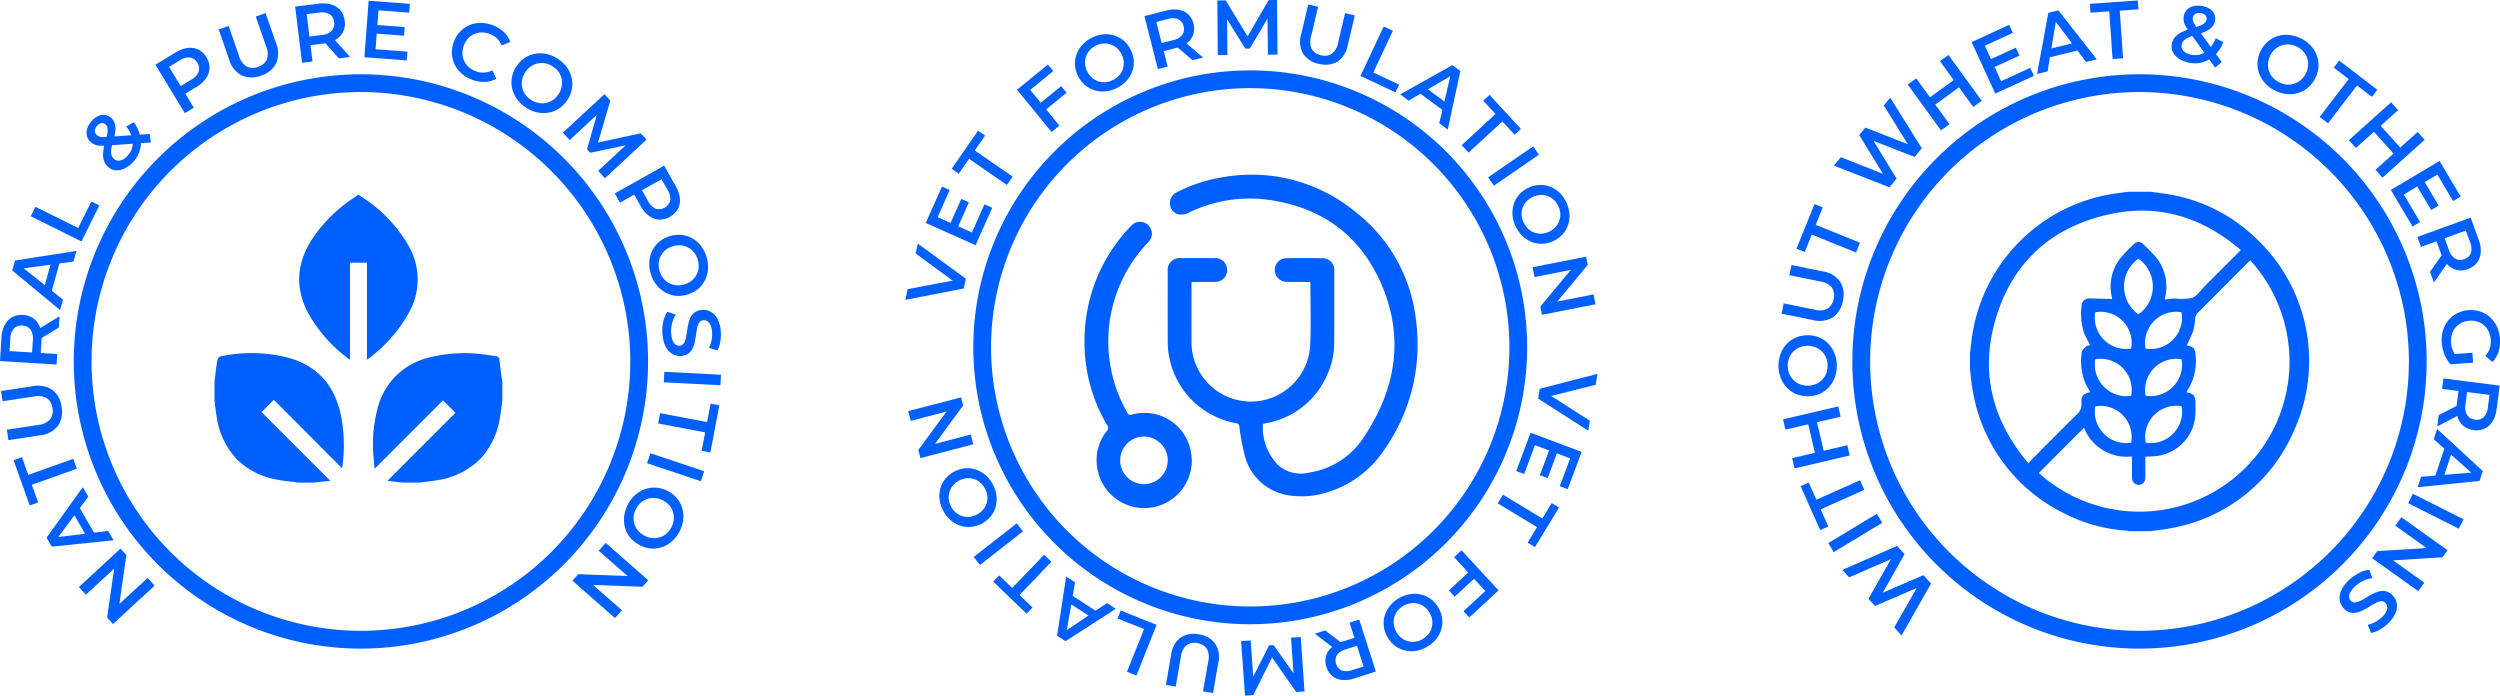 <svg id="Group_202" data-name="Group 202" xmlns="http://www.w3.org/2000/svg" xmlns:xlink="http://www.w3.org/1999/xlink" width="353.596" height="98.387" viewBox="0 0 353.596 98.387">
  <defs>
    <clipPath id="clip-path">
      <rect id="Rectangle_185" data-name="Rectangle 185" width="353.596" height="98.387" fill="#0060ff"/>
    </clipPath>
  </defs>
  <g id="Group_203" data-name="Group 203" clip-path="url(#clip-path)">
    <path id="Path_213" data-name="Path 213" d="M35.718,48.132,33.673,47.9c-.049-.005-.1-.018-.127-.023,3.217-3.219,6.434-6.436,9.613-9.615L41.4,36.5q-4.74,4.745-9.672,9.682c-.067-.74-.144-1.4-.183-2.065a19.694,19.694,0,0,1,.591-6.418,9.773,9.773,0,0,1,7.429-7.285,20.493,20.493,0,0,1,7.412-.437c.618.065,1.229.194,1.847.265a.543.543,0,0,1,.561.558c.1.894.221,1.785.337,2.676.018.142.047.285.07.425v2.624c-.107.782-.183,1.571-.323,2.346a11.213,11.213,0,0,1-2.591,5.7A10.792,10.792,0,0,1,40.5,47.807c-.817.149-1.648.219-2.472.325Z" transform="translate(21.255 20.126)" fill="#0060ff"/>
    <path id="Path_214" data-name="Path 214" d="M18.114,33.9c.1-.824.186-1.651.31-2.472.164-1.09.172-1.112,1.281-1.286a20.843,20.843,0,0,1,8.861.335c4.168,1.144,6.536,3.951,7.424,8.1a21.975,21.975,0,0,1,.228,7.193c-.012.1-.04.208-.065.33q-4.846-4.863-9.638-9.673c-.626.626-1.177,1.176-1.737,1.732l9.722,9.72-1.688.174c-.208.022-.415.054-.623.08H29.882c-.116-.023-.231-.05-.348-.067-.851-.112-1.712-.174-2.551-.345a10.813,10.813,0,0,1-5.458-2.641,10.887,10.887,0,0,1-3.083-6.17c-.147-.789-.221-1.591-.328-2.386Z" transform="translate(12.222 20.125)" fill="#0060ff"/>
    <path id="Path_215" data-name="Path 215" d="M33.723,16.45c.109.089.211.186.327.265a20.023,20.023,0,0,1,6.627,6.838,9.527,9.527,0,0,1,.037,9.7A20.59,20.59,0,0,1,34.971,39.7a.549.549,0,0,1-.114.032V26.051H32.464V39.72c-.075-.012-.121-.005-.146-.023a20.385,20.385,0,0,1-5.781-6.516c-2.023-3.8-1.551-7.422.844-10.879a21.007,21.007,0,0,1,5.793-5.542c.137-.09.26-.206.39-.31Z" transform="translate(17.048 11.099)" fill="#0060ff"/>
    <path id="Path_216" data-name="Path 216" d="M46.846,87.506A40.616,40.616,0,1,1,87.461,46.891,40.662,40.662,0,0,1,46.846,87.506m0-78.72a38.1,38.1,0,1,0,38.1,38.1,38.148,38.148,0,0,0-38.1-38.1" transform="translate(4.203 4.233)" fill="#0060ff"/>
    <path id="Path_217" data-name="Path 217" d="M17.379,51.566,11.488,57l-.831-.9,1.129-7.878.412.445L7.659,52.852l-1-1.085,5.892-5.436.831.9-1.13,7.88-.41-.445,4.537-4.183Z" transform="translate(4.493 31.261)" fill="#0060ff"/>
    <path id="Path_218" data-name="Path 218" d="M13.413,48.659l-8.744.9-.735-1.268,5.12-7.151.779,1.346L5.141,48.8l-.3-.516,7.8-.95Zm-2.437-.507-1.212.243L7.592,44.648l.811-.931Z" transform="translate(2.654 27.759)" fill="#0060ff"/>
    <path id="Path_219" data-name="Path 219" d="M10.089,40.245,3.727,42.516l.893,2.5-1.186.424L1.146,39.036l1.186-.424.894,2.5,6.362-2.273Z" transform="translate(0.773 26.052)" fill="#0060ff"/>
    <path id="Path_220" data-name="Path 220" d="M8.648,35.57a3.5,3.5,0,0,1-.529,2.691A3.614,3.614,0,0,1,5.61,39.585l-4.473.68L.913,38.793l4.418-.67a2.551,2.551,0,0,0,1.7-.8,1.98,1.98,0,0,0,.33-1.573,1.957,1.957,0,0,0-.779-1.4A2.579,2.579,0,0,0,4.719,34.1l-4.413.67L.087,33.321l4.473-.675a3.621,3.621,0,0,1,2.787.521,3.482,3.482,0,0,1,1.3,2.4" transform="translate(0.059 21.983)" fill="#0060ff"/>
    <path id="Path_221" data-name="Path 221" d="M8,33.617l-8-.494.2-3.294a4.466,4.466,0,0,1,.457-1.8,2.639,2.639,0,0,1,1.057-1.11A2.744,2.744,0,0,1,3.259,26.6a2.721,2.721,0,0,1,1.489.5,2.64,2.64,0,0,1,.9,1.234,4.428,4.428,0,0,1,.224,1.841l-.152,2.472-.635-.707,3.008.186ZM5.245,31.956l-.749.616.149-2.4a2.244,2.244,0,0,0-.333-1.507A1.458,1.458,0,0,0,3.167,28.1a1.443,1.443,0,0,0-1.207.424,2.28,2.28,0,0,0-.5,1.454l-.147,2.4L.616,31.67Zm3.078-3.574-3.03,1.844.1-1.589,3.03-1.854Z" transform="translate(0 17.944)" fill="#0060ff"/>
    <path id="Path_222" data-name="Path 222" d="M7.8,29.566,1.036,23.957l.389-1.41,8.69-1.358L9.7,22.69,1.909,23.76l.161-.573,6.14,4.9ZM6.455,27.473l-1.018-.7L6.589,22.6l1.228-.077Z" transform="translate(0.699 14.297)" fill="#0060ff"/>
    <path id="Path_223" data-name="Path 223" d="M9.773,22.668,2.594,19.1l.66-1.333,6.056,3,1.861-3.755,1.129.561Z" transform="translate(1.75 11.484)" fill="#0060ff"/>
    <path id="Path_224" data-name="Path 224" d="M13.913,16.344a3.875,3.875,0,0,1-1.211.928,2.516,2.516,0,0,1-1.259.266,1.744,1.744,0,0,1-1.077-.466,2.119,2.119,0,0,1-.595-.879,2.885,2.885,0,0,1-.112-1.182,8.7,8.7,0,0,1,.32-1.609,9.836,9.836,0,0,0,.278-1.176,1.859,1.859,0,0,0,0-.723.844.844,0,0,0-.251-.435.712.712,0,0,0-.573-.2,1.006,1.006,0,0,0-.618.368,1.093,1.093,0,0,0-.328.713.769.769,0,0,0,.273.611.973.973,0,0,0,.33.2,1.657,1.657,0,0,0,.484.075c.2.007.472,0,.812-.023l5.858-.414.154,1.207-6.332.447a6.453,6.453,0,0,1-.941,0,2.231,2.231,0,0,1-.693-.164,1.932,1.932,0,0,1-.531-.342,1.741,1.741,0,0,1-.543-.876,1.865,1.865,0,0,1,.054-1.048,2.946,2.946,0,0,1,.648-1.067,2.732,2.732,0,0,1,.913-.693,1.725,1.725,0,0,1,.95-.146,1.63,1.63,0,0,1,.883.435,1.691,1.691,0,0,1,.494.772A2.573,2.573,0,0,1,11.373,12a8.628,8.628,0,0,1-.34,1.519,6.177,6.177,0,0,0-.234,1.132,1.885,1.885,0,0,0,.054.759,1.182,1.182,0,0,0,.342.528.9.9,0,0,0,.568.243,1.313,1.313,0,0,0,.673-.156,2.349,2.349,0,0,0,.682-.541,2.664,2.664,0,0,0,.608-2.614,4.621,4.621,0,0,0-.8-1.527l1.057-.6a5.189,5.189,0,0,1,.914,1.948,4.021,4.021,0,0,1-.023,1.931,4.1,4.1,0,0,1-.96,1.727" transform="translate(4.932 6.546)" fill="#0060ff"/>
    <path id="Path_225" data-name="Path 225" d="M17.285,13.279l-4.16-6.851,2.817-1.712a4.421,4.421,0,0,1,1.738-.655,2.646,2.646,0,0,1,1.516.233,2.747,2.747,0,0,1,1.142,1.087A2.746,2.746,0,0,1,20.777,6.9a2.634,2.634,0,0,1-.492,1.45A4.385,4.385,0,0,1,18.9,9.59l-2.115,1.283.206-.94,1.564,2.574Zm-.208-3.209L16.136,9.8,18.189,8.55a2.275,2.275,0,0,0,1.052-1.127,1.458,1.458,0,0,0-.184-1.263,1.454,1.454,0,0,0-1.038-.75,2.292,2.292,0,0,0-1.48.419L14.482,7.076l.188-.971Z" transform="translate(8.856 2.724)" fill="#0060ff"/>
    <path id="Path_226" data-name="Path 226" d="M24.463,9.94a3.509,3.509,0,0,1-2.745-.027,3.619,3.619,0,0,1-1.762-2.224L18.469,3.418l1.405-.491,1.47,4.219a2.545,2.545,0,0,0,1.094,1.522,1.973,1.973,0,0,0,1.606.033,1.971,1.971,0,0,0,1.233-1.023,2.586,2.586,0,0,0-.1-1.872L23.713,1.591,25.1,1.109l1.489,4.269a3.636,3.636,0,0,1,0,2.84A3.5,3.5,0,0,1,24.463,9.94" transform="translate(12.461 0.748)" fill="#0060ff"/>
    <path id="Path_227" data-name="Path 227" d="M25.9,8.688,24.928.733,28.2.333A4.4,4.4,0,0,1,30.056.45a2.689,2.689,0,0,1,1.285.834,2.773,2.773,0,0,1,.595,1.462A2.755,2.755,0,0,1,31.711,4.3a2.631,2.631,0,0,1-1.048,1.109,4.49,4.49,0,0,1-1.77.558l-2.455.3.576-.752.365,2.989Zm1.13-3.009-.747-.625,2.388-.293a2.227,2.227,0,0,0,1.42-.6,1.46,1.46,0,0,0,.35-1.233,1.436,1.436,0,0,0-.636-1.107,2.286,2.286,0,0,0-1.522-.229l-2.386.29.569-.806ZM31.108,8.05,28.741,5.411l1.581-.193L32.7,7.858Z" transform="translate(16.819 0.194)" fill="#0060ff"/>
    <path id="Path_228" data-name="Path 228" d="M32.352,6.923l4.51.338L36.77,8.507l-5.994-.452.6-7.992L37.21.5l-.094,1.244L32.766,1.42ZM32.5,3.488l3.972.3-.09,1.221-3.976-.3Z" transform="translate(20.765 0.043)" fill="#0060ff"/>
    <path id="Path_229" data-name="Path 229" d="M41,9.964a4.683,4.683,0,0,1-1.484-.884,4.056,4.056,0,0,1-.971-1.285,3.928,3.928,0,0,1-.38-1.544,4.173,4.173,0,0,1,.283-1.656,4.154,4.154,0,0,1,.883-1.43,3.9,3.9,0,0,1,1.308-.908,4.1,4.1,0,0,1,1.578-.322A4.962,4.962,0,0,1,45.487,3.2a3.5,3.5,0,0,1,.929,1.422L45.2,5.13a2.893,2.893,0,0,0-.663-1,2.864,2.864,0,0,0-1.01-.631,3.072,3.072,0,0,0-1.151-.213,2.7,2.7,0,0,0-1.052.226,2.626,2.626,0,0,0-.871.625,3.007,3.007,0,0,0-.6.986,3.068,3.068,0,0,0-.2,1.135A2.7,2.7,0,0,0,39.895,7.3a2.659,2.659,0,0,0,.64.866,3.107,3.107,0,0,0,1,.6,2.775,2.775,0,0,0,2.343-.132l.576,1.2a3.669,3.669,0,0,1-1.64.447A4.59,4.59,0,0,1,41,9.964" transform="translate(25.751 1.305)" fill="#0060ff"/>
    <path id="Path_230" data-name="Path 230" d="M45.261,12.186a4.756,4.756,0,0,1-1.281-1.2A4.125,4.125,0,0,1,43.3,9.508a3.878,3.878,0,0,1-.045-1.589,4.034,4.034,0,0,1,.628-1.549,4.13,4.13,0,0,1,1.166-1.2,3.927,3.927,0,0,1,1.47-.6,4.209,4.209,0,0,1,1.623.027,4.925,4.925,0,0,1,2.882,1.877A4.171,4.171,0,0,1,51.7,7.944a3.869,3.869,0,0,1,.044,1.588,4.1,4.1,0,0,1-.628,1.552,4.146,4.146,0,0,1-1.169,1.206,3.8,3.8,0,0,1-1.47.6,4.24,4.24,0,0,1-1.616-.025,4.667,4.667,0,0,1-1.6-.677m.7-1.1a3,3,0,0,0,1.052.44,2.617,2.617,0,0,0,1.07-.005,2.8,2.8,0,0,0,.983-.427,2.931,2.931,0,0,0,.79-.829A2.9,2.9,0,0,0,50.3,9.2a2.771,2.771,0,0,0-.007-1.07,2.557,2.557,0,0,0-.427-.983,3.034,3.034,0,0,0-.826-.784,2.937,2.937,0,0,0-1.05-.437,2.647,2.647,0,0,0-1.07.007,2.745,2.745,0,0,0-.985.422,3.09,3.09,0,0,0-1.229,1.886,2.764,2.764,0,0,0,0,1.075,2.568,2.568,0,0,0,.425.98,2.985,2.985,0,0,0,.829.787" transform="translate(29.146 3.037)" fill="#0060ff"/>
    <path id="Path_231" data-name="Path 231" d="M47.535,13.4l5.882-5.445.834.9L52.335,15.4l-.437-.471,6.637-1.445.831.9-5.873,5.453L52.534,18.8l4.252-3.952.2.218-5.58,1.171-.451-.489,1.564-5.506.234.253L48.5,14.441Z" transform="translate(32.073 5.367)" fill="#0060ff"/>
    <path id="Path_232" data-name="Path 232" d="M51.922,17.923l6.984-3.934,1.619,2.872a4.358,4.358,0,0,1,.6,1.76,2.615,2.615,0,0,1-.281,1.506,3.026,3.026,0,0,1-2.653,1.5,2.646,2.646,0,0,1-1.434-.539,4.4,4.4,0,0,1-1.2-1.422l-1.216-2.155.934.234-2.621,1.48Zm3.215-.1.3-.933,1.182,2.1a2.26,2.26,0,0,0,1.092,1.089,1.64,1.64,0,0,0,2.05-1.159,2.277,2.277,0,0,0-.37-1.491l-1.181-2.1.965.218Z" transform="translate(35.033 9.439)" fill="#0060ff"/>
    <path id="Path_233" data-name="Path 233" d="M55.048,25.349a4.657,4.657,0,0,1-.2-1.743,4.2,4.2,0,0,1,.429-1.564,3.9,3.9,0,0,1,.988-1.241,4.384,4.384,0,0,1,3.147-.951,3.883,3.883,0,0,1,1.512.489,4.152,4.152,0,0,1,1.223,1.067,4.907,4.907,0,0,1,.993,3.294,4.116,4.116,0,0,1-.43,1.559,3.832,3.832,0,0,1-.99,1.244,4.091,4.091,0,0,1-1.48.779,4.176,4.176,0,0,1-1.671.171,3.8,3.8,0,0,1-1.509-.489A4.236,4.236,0,0,1,55.839,26.9a4.563,4.563,0,0,1-.79-1.552m1.246-.387a2.955,2.955,0,0,0,.523,1.017,2.586,2.586,0,0,0,.822.685,2.805,2.805,0,0,0,1.023.306,2.958,2.958,0,0,0,1.142-.122,2.913,2.913,0,0,0,1.018-.529,2.778,2.778,0,0,0,.685-.822,2.64,2.64,0,0,0,.306-1.027,3.032,3.032,0,0,0-.126-1.134,2.946,2.946,0,0,0-.521-1.007,2.62,2.62,0,0,0-.824-.687,2.747,2.747,0,0,0-1.025-.313,2.91,2.91,0,0,0-1.14.124,2.877,2.877,0,0,0-1.013.528,2.707,2.707,0,0,0-.69.824,2.535,2.535,0,0,0-.306,1.023,2.954,2.954,0,0,0,.126,1.134" transform="translate(36.996 13.377)" fill="#0060ff"/>
    <path id="Path_234" data-name="Path 234" d="M55.961,29.668a5.9,5.9,0,0,1,.111-1.814,3.952,3.952,0,0,1,.569-1.418l1.2.412a4.149,4.149,0,0,0-.521,1.244,4.269,4.269,0,0,0-.124,1.469,3.138,3.138,0,0,0,.224,1,1.2,1.2,0,0,0,.42.538.846.846,0,0,0,.548.136.728.728,0,0,0,.563-.313,1.941,1.941,0,0,0,.3-.71c.062-.285.117-.6.164-.946s.106-.69.179-1.037a4.346,4.346,0,0,1,.317-.961,1.983,1.983,0,0,1,.6-.734,1.921,1.921,0,0,1,1.025-.357,2.189,2.189,0,0,1,1.223.245,2.428,2.428,0,0,1,.961.983,4.424,4.424,0,0,1,.482,1.782,5.7,5.7,0,0,1-.057,1.44,4.105,4.105,0,0,1-.417,1.279l-1.192-.368a4.429,4.429,0,0,0,.377-1.147,4.191,4.191,0,0,0,.057-1.109,2.831,2.831,0,0,0-.234-.985,1.215,1.215,0,0,0-.439-.524.9.9,0,0,0-.564-.131.745.745,0,0,0-.563.31,1.791,1.791,0,0,0-.288.7c-.06.285-.117.6-.166.953s-.107.7-.176,1.043a4.367,4.367,0,0,1-.308.958,1.916,1.916,0,0,1-.591.732,1.942,1.942,0,0,1-1.015.347,2.172,2.172,0,0,1-1.211-.245,2.4,2.4,0,0,1-.961-.991,4.421,4.421,0,0,1-.484-1.785" transform="translate(37.741 17.658)" fill="#0060ff"/>
    <rect id="Rectangle_179" data-name="Rectangle 179" width="1.489" height="8.016" transform="matrix(0.051, -0.999, 0.999, 0.051, 93.89, 54.079)" fill="#0060ff"/>
    <path id="Path_235" data-name="Path 235" d="M55.864,35.437,62.5,36.7l.5-2.611,1.239.234L62.967,41l-1.238-.234.5-2.608L55.588,36.9Z" transform="translate(37.506 22.998)" fill="#0060ff"/>
    <rect id="Rectangle_180" data-name="Rectangle 180" width="1.489" height="8.014" transform="matrix(0.318, -0.948, 0.948, 0.318, 91.522, 65.516)" fill="#0060ff"/>
    <path id="Path_236" data-name="Path 236" d="M53.26,43.556a4.685,4.685,0,0,1,1.089-1.38,4.208,4.208,0,0,1,1.41-.8,3.862,3.862,0,0,1,1.578-.179,4.35,4.35,0,0,1,2.9,1.551,3.917,3.917,0,0,1,.723,1.412,4.232,4.232,0,0,1,.114,1.621,4.948,4.948,0,0,1-1.626,3.031,4.209,4.209,0,0,1-1.407.8,3.87,3.87,0,0,1-1.578.181,4.428,4.428,0,0,1-2.9-1.554,3.831,3.831,0,0,1-.722-1.413,4.249,4.249,0,0,1-.112-1.611,4.584,4.584,0,0,1,.536-1.655m1.156.6a3.022,3.022,0,0,0-.348,1.085,2.589,2.589,0,0,0,.1,1.067,2.77,2.77,0,0,0,.506.943,2.929,2.929,0,0,0,.9.717,2.808,2.808,0,0,0,1.1.345,2.745,2.745,0,0,0,1.065-.1,2.564,2.564,0,0,0,.941-.507,2.947,2.947,0,0,0,.712-.893,3.032,3.032,0,0,0,.345-1.082,2.629,2.629,0,0,0-.1-1.065,2.746,2.746,0,0,0-.506-.948,3.109,3.109,0,0,0-1.985-1.062,2.759,2.759,0,0,0-1.07.1,2.577,2.577,0,0,0-.941.507,2.952,2.952,0,0,0-.712.893" transform="translate(35.554 27.782)" fill="#0060ff"/>
    <path id="Path_237" data-name="Path 237" d="M53.047,45.848l6.021,5.29-.812.921-7.953-.3.4-.456,4.636,4.073-.976,1.112-6.019-5.294.811-.918,7.952.3-.4.457-4.639-4.076Z" transform="translate(32.619 30.934)" fill="#0060ff"/>
    <path id="Path_238" data-name="Path 238" d="M197.057,87.506a40.616,40.616,0,1,1,40.615-40.615,40.662,40.662,0,0,1-40.615,40.615m0-78.72a38.1,38.1,0,1,0,38.1,38.1,38.148,38.148,0,0,0-38.1-38.1" transform="translate(105.554 4.233)" fill="#0060ff"/>
    <path id="Path_239" data-name="Path 239" d="M168.135,51.429l-4.17,7.34-1.037-1.147,3.792-6.615.516.569L160.2,54.6l-.919-1.02,3.776-6.634.5.553-7.009,3.053-.951-1.052,7.732-3.4,1.058,1.174-3.39,6-.276-.306,6.341-2.731Z" transform="translate(104.988 31.11)" fill="#0060ff"/>
    <rect id="Rectangle_181" data-name="Rectangle 181" width="8.016" height="1.491" transform="translate(258.589 76.812) rotate(-31.136)" fill="#0060ff"/>
    <path id="Path_240" data-name="Path 240" d="M161.079,41.92l-6.173,2.75,1.082,2.427-1.149.512-2.77-6.212,1.152-.512,1.08,2.427,6.171-2.752Z" transform="translate(102.605 27.367)" fill="#0060ff"/>
    <path id="Path_241" data-name="Path 241" d="M150.928,37.6l-.342-1.449,7.808-1.829.34,1.452Zm8.749,2.209.337,1.449-7.8,1.829-.34-1.449Zm-4.317-3.363,1,4.269-1.238.291-1-4.272Z" transform="translate(101.604 23.161)" fill="#0060ff"/>
    <path id="Path_242" data-name="Path 242" d="M158.447,32.564a4.755,4.755,0,0,1-.288,1.735,4.2,4.2,0,0,1-.846,1.383,3.978,3.978,0,0,1-1.295.923,4.39,4.39,0,0,1-3.286.042,3.925,3.925,0,0,1-1.318-.889,4.156,4.156,0,0,1-.881-1.365,4.924,4.924,0,0,1-.044-3.438,4.166,4.166,0,0,1,.846-1.38,3.957,3.957,0,0,1,1.3-.923,4.387,4.387,0,0,1,3.289-.04,3.855,3.855,0,0,1,1.318.888,4.283,4.283,0,0,1,.874,1.358,4.6,4.6,0,0,1,.333,1.707m-1.306.028a3.013,3.013,0,0,0-.219-1.119,2.6,2.6,0,0,0-.6-.884,2.783,2.783,0,0,0-.9-.579,2.872,2.872,0,0,0-1.13-.2,2.842,2.842,0,0,0-1.125.226,2.75,2.75,0,0,0-.884.6,2.616,2.616,0,0,0-.581.9,3.145,3.145,0,0,0,.03,2.239,2.63,2.63,0,0,0,.6.886,2.751,2.751,0,0,0,.9.584,2.965,2.965,0,0,0,1.13.2,2.891,2.891,0,0,0,1.12-.229,2.736,2.736,0,0,0,.889-.6,2.581,2.581,0,0,0,.579-.9,3.02,3.02,0,0,0,.191-1.127" transform="translate(101.345 19.103)" fill="#0060ff"/>
    <path id="Path_243" data-name="Path 243" d="M159.131,27.438a3.5,3.5,0,0,1-1.425,2.345,3.593,3.593,0,0,1-2.81.38l-4.433-.9.3-1.459,4.376.891A2.535,2.535,0,0,0,157,28.53a2.293,2.293,0,0,0,.6-2.944,2.573,2.573,0,0,0-1.656-.876l-4.378-.889.293-1.437,4.433.9a3.63,3.63,0,0,1,2.44,1.447,3.494,3.494,0,0,1,.4,2.7" transform="translate(101.521 15.103)" fill="#0060ff"/>
    <path id="Path_244" data-name="Path 244" d="M160.147,24.082l-6.265-2.531-.993,2.465-1.167-.474,2.544-6.307,1.171.472-.995,2.465L160.7,22.7Z" transform="translate(102.37 11.63)" fill="#0060ff"/>
    <path id="Path_245" data-name="Path 245" d="M162.745,20.931l-7.865-3.075.988-1.191,7.089,2.807-.489.588-4.008-6.521.879-1.058,7.1,2.788-.472.573-4.029-6.5.908-1.094,4.47,7.164-1.008,1.216-6.428-2.494.263-.317,3.612,5.885Z" transform="translate(104.501 5.567)" fill="#0060ff"/>
    <path id="Path_246" data-name="Path 246" d="M167.03,14.437l-1.206.874-4.709-6.486,1.2-.874Zm1.427-5.285-3.547,2.581-.747-1.03,3.547-2.577Zm-2.785-3.637,1.206-.874,4.709,6.485-1.2.874Z" transform="translate(108.708 3.131)" fill="#0060ff"/>
    <path id="Path_247" data-name="Path 247" d="M170.686,10.068,174.8,8.18l.523,1.135-5.465,2.505-3.343-7.285L171.83,2.1l.519,1.135L168.385,5.05ZM169.149,6.99l3.622-1.661.511,1.115L169.661,8.1Z" transform="translate(112.349 1.414)" fill="#0060ff"/>
    <path id="Path_248" data-name="Path 248" d="M172.041,9.869l1.594-8.645,1.422-.347L180.482,7.8l-1.512.37-4.736-6.277.578-.141L173.53,9.5Zm1.171-2.2.111-1.229,4.2-1.033.668,1.04Z" transform="translate(116.08 0.592)" fill="#0060ff"/>
    <path id="Path_249" data-name="Path 249" d="M179.716,8.324l-.479-6.737-2.649.186L176.5.518l6.784-.482.09,1.256-2.651.189L181.2,8.22Z" transform="translate(119.088 0.024)" fill="#0060ff"/>
    <path id="Path_250" data-name="Path 250" d="M185.918,8.557a3.945,3.945,0,0,1-1.427-.539,2.509,2.509,0,0,1-.889-.929,1.752,1.752,0,0,1-.173-1.161,2.107,2.107,0,0,1,.43-.966,2.88,2.88,0,0,1,.948-.722,9.1,9.1,0,0,1,1.534-.576,10.511,10.511,0,0,0,1.146-.382,1.98,1.98,0,0,0,.618-.38.822.822,0,0,0,.238-.445.7.7,0,0,0-.139-.588.993.993,0,0,0-.636-.333,1.11,1.11,0,0,0-.779.1.777.777,0,0,0-.377.556.987.987,0,0,0,.007.384,1.558,1.558,0,0,0,.191.454c.1.176.25.4.447.677l3.44,4.756-.941.772-3.72-5.145a6.469,6.469,0,0,1-.5-.8,2.263,2.263,0,0,1-.224-.675,1.97,1.97,0,0,1,.007-.635,1.739,1.739,0,0,1,.462-.921A1.812,1.812,0,0,1,186.5.547a2.99,2.99,0,0,1,1.248-.013,2.8,2.8,0,0,1,1.07.409,1.72,1.72,0,0,1,.623.734,1.626,1.626,0,0,1,.1.978,1.7,1.7,0,0,1-.4.827,2.641,2.641,0,0,1-.878.628,8.562,8.562,0,0,1-1.47.509,6.756,6.756,0,0,0-1.085.4,2.055,2.055,0,0,0-.616.445,1.208,1.208,0,0,0-.265.569.884.884,0,0,0,.092.608,1.323,1.323,0,0,0,.486.492,2.336,2.336,0,0,0,.821.293,2.73,2.73,0,0,0,1.37-.082,2.759,2.759,0,0,0,1.174-.78,4.7,4.7,0,0,0,.874-1.482l1.07.578a5.3,5.3,0,0,1-1.172,1.807,4,4,0,0,1-3.627,1.092" transform="translate(123.743 0.32)" fill="#0060ff"/>
    <path id="Path_251" data-name="Path 251" d="M193.137,10.83a4.661,4.661,0,0,1-1.408-1.05,4.171,4.171,0,0,1-.841-1.387,3.824,3.824,0,0,1-.224-1.573,4.106,4.106,0,0,1,.445-1.611,4.112,4.112,0,0,1,1.022-1.326,3.871,3.871,0,0,1,1.393-.765,4.161,4.161,0,0,1,1.616-.157A4.939,4.939,0,0,1,198.218,4.5a4.171,4.171,0,0,1,.834,1.383,3.779,3.779,0,0,1,.228,1.574,4.1,4.1,0,0,1-.447,1.611,4.137,4.137,0,0,1-1.025,1.331,3.8,3.8,0,0,1-1.393.765,4.274,4.274,0,0,1-1.606.157,4.641,4.641,0,0,1-1.671-.491m.574-1.172a3.034,3.034,0,0,0,1.1.318,2.559,2.559,0,0,0,1.063-.131,2.745,2.745,0,0,0,.924-.533,2.988,2.988,0,0,0,.7-.916,2.929,2.929,0,0,0,.311-1.1,2.767,2.767,0,0,0-.127-1.063,2.591,2.591,0,0,0-.534-.926,2.983,2.983,0,0,0-.913-.687,2.9,2.9,0,0,0-1.09-.313,2.645,2.645,0,0,0-1.062.127,2.709,2.709,0,0,0-.934.533,3.07,3.07,0,0,0-1,2.011,2.677,2.677,0,0,0,.126,1.068,2.586,2.586,0,0,0,.534.928,3.024,3.024,0,0,0,.911.685" transform="translate(128.639 1.985)" fill="#0060ff"/>
    <path id="Path_252" data-name="Path 252" d="M195.905,13.091l4.106-5.361L197.9,6.114l.764-1,5.4,4.135-.765,1-2.11-1.616L197.088,14Z" transform="translate(132.182 3.45)" fill="#0060ff"/>
    <path id="Path_253" data-name="Path 253" d="M199.367,15.1l-.993-1.11,5.967-5.351.995,1.109Zm5.4.879-2.926-3.267.945-.847,2.927,3.264Zm3.334-3.143.993,1.105L203.127,19.3l-.993-1.109Z" transform="translate(133.848 5.831)" fill="#0060ff"/>
    <path id="Path_254" data-name="Path 254" d="M203.749,18.333l2.306,3.89-1.07.636-3.068-5.17,6.891-4.093,2.988,5.034-1.074.636L208.5,15.515Zm2.9-1.851,2.031,3.425-1.053.628-2.035-3.43Z" transform="translate(136.238 9.174)" fill="#0060ff"/>
    <path id="Path_255" data-name="Path 255" d="M204.16,21.115l7.533-2.738,1.127,3.1a4.432,4.432,0,0,1,.3,1.835,2.681,2.681,0,0,1-.524,1.439,2.783,2.783,0,0,1-1.295.906,2.7,2.7,0,0,1-1.564.131,2.621,2.621,0,0,1-1.313-.769,4.478,4.478,0,0,1-.943-1.6l-.847-2.326.866.4-2.83,1.028Zm1.79,4.929,2.04-2.9.543,1.5L206.5,27.553Zm1.4-4.5.439-.868.824,2.259a2.223,2.223,0,0,0,.9,1.249,1.466,1.466,0,0,0,1.278.065,1.432,1.432,0,0,0,.938-.869,2.284,2.284,0,0,0-.119-1.534l-.822-2.261.916.373Z" transform="translate(137.751 12.399)" fill="#0060ff"/>
    <path id="Path_256" data-name="Path 256" d="M206.223,30.8a4.761,4.761,0,0,1,.181-1.74,4.086,4.086,0,0,1,.76-1.425,3.927,3.927,0,0,1,1.243-1A4.41,4.41,0,0,1,211.7,26.4a3.9,3.9,0,0,1,1.372.817,4.133,4.133,0,0,1,.955,1.316,4.747,4.747,0,0,1,.425,1.7,4.839,4.839,0,0,1-.2,1.857,3.591,3.591,0,0,1-.873,1.445l-.98-.873a3.1,3.1,0,0,0,.62-1.06,3.21,3.21,0,0,0,.139-1.207,3.288,3.288,0,0,0-.29-1.151,2.689,2.689,0,0,0-.65-.884,2.551,2.551,0,0,0-.933-.536,2.926,2.926,0,0,0-1.147-.131,2.87,2.87,0,0,0-1.1.291,2.648,2.648,0,0,0-.854.66,2.7,2.7,0,0,0-.523.956,3.214,3.214,0,0,0-.126,1.181,3.577,3.577,0,0,0,.271,1.134,3.081,3.081,0,0,0,.71,1.012l-1.05.926a4.494,4.494,0,0,1-.862-1.4,5.711,5.711,0,0,1-.375-1.656m1.335,1.64,2.991-.213.1,1.407-3.189.226Z" transform="translate(139.134 17.669)" fill="#0060ff"/>
    <path id="Path_257" data-name="Path 257" d="M206.042,37.164l3.147-1.641-.2,1.579-3.145,1.651Zm.668-5.205,7.95,1.022-.419,3.271a4.4,4.4,0,0,1-.574,1.769,2.635,2.635,0,0,1-1.125,1.038,3.007,3.007,0,0,1-3.016-.387,2.646,2.646,0,0,1-.816-1.288,4.488,4.488,0,0,1-.1-1.856l.313-2.453.586.747-2.986-.384Zm2.641,1.839.787-.566-.306,2.385a2.227,2.227,0,0,0,.233,1.524,1.454,1.454,0,0,0,1.107.645,1.437,1.437,0,0,0,1.231-.343,2.28,2.28,0,0,0,.6-1.42l.306-2.385.641.754Z" transform="translate(138.884 21.563)" fill="#0060ff"/>
    <path id="Path_258" data-name="Path 258" d="M206.94,36.225l6.456,5.967-.464,1.387-8.749.889.492-1.479,7.838-.648-.189.563-5.87-5.223Zm1.233,2.165.978.749-1.37,4.1-1.238.01Z" transform="translate(137.767 24.442)" fill="#0060ff"/>
    <rect id="Rectangle_182" data-name="Rectangle 182" width="1.489" height="8.015" transform="translate(340.608 71.167) rotate(-63.199)" fill="#0060ff"/>
    <path id="Path_259" data-name="Path 259" d="M204.478,43.686,211,48.343l-.712,1-7.945.5.353-.494,5.021,3.587-.859,1.2-6.521-4.661.712-1,7.945-.5-.352.492-5.024-3.587Z" transform="translate(135.172 29.476)" fill="#0060ff"/>
    <path id="Path_260" data-name="Path 260" d="M198.859,49.638a6.048,6.048,0,0,1,1.474-1.063,3.918,3.918,0,0,1,1.459-.457l.44,1.187a4.154,4.154,0,0,0-1.293.382,4.395,4.395,0,0,0-1.214.836,3.131,3.131,0,0,0-.633.814,1.187,1.187,0,0,0-.149.663.848.848,0,0,0,.239.511.756.756,0,0,0,.6.238,1.928,1.928,0,0,0,.733-.224c.26-.131.539-.288.836-.472s.6-.355.918-.519a4.062,4.062,0,0,1,.945-.36,1.938,1.938,0,0,1,.945-.007,1.918,1.918,0,0,1,.926.569,2.156,2.156,0,0,1,.586,1.1,2.424,2.424,0,0,1-.152,1.368,4.432,4.432,0,0,1-1.072,1.5,5.6,5.6,0,0,1-1.151.871,4.229,4.229,0,0,1-1.251.487l-.474-1.156a4.3,4.3,0,0,0,1.127-.439,4.229,4.229,0,0,0,.894-.656,2.748,2.748,0,0,0,.611-.809,1.188,1.188,0,0,0,.129-.67.913.913,0,0,0-.256-.516.738.738,0,0,0-.595-.241,1.8,1.8,0,0,0-.73.224c-.258.134-.539.291-.837.477s-.611.353-.923.519a4.109,4.109,0,0,1-.934.373,1.831,1.831,0,0,1-1.852-.559,2.135,2.135,0,0,1-.578-1.092,2.411,2.411,0,0,1,.156-1.372,4.457,4.457,0,0,1,1.073-1.507" transform="translate(133.318 32.466)" fill="#0060ff"/>
    <path id="Path_261" data-name="Path 261" d="M188.835,16.191h3c.677.089,1.355.167,2.03.27a23.31,23.31,0,0,1,13.217,6.562,23.763,23.763,0,0,1,5.054,27.109,23.3,23.3,0,0,1-17.166,13.616c-1.03.221-2.09.311-3.135.462h-2.9a2.07,2.07,0,0,0-.313-.074,22.526,22.526,0,0,1-8.941-2.457,23.652,23.652,0,0,1-12.927-17.439c-.181-.961-.255-1.943-.377-2.914V39.074c.119-.956.2-1.918.365-2.867a23.917,23.917,0,0,1,19.521-19.656c.854-.152,1.718-.241,2.579-.36m15.85,8.26c-5.53-4.743-11.84-6.64-18.9-5-8.429,1.958-13.91,7.308-16.047,15.724-1.837,7.235.06,13.694,4.907,19.445.162-.2.258-.345.377-.466,2.159-2.169,4.307-4.348,6.493-6.49a1.815,1.815,0,0,0,.621-1.507c-.05-1.09.216-1.387,1.238-1.613-.248-.464-.519-.916-.739-1.393a8.286,8.286,0,0,1-.457-4.235c.025-.3.372-.61.626-.854.131-.126.387-.119.553-.162-.293-.59-.623-1.14-.852-1.732a8.964,8.964,0,0,1-.347-3.889,1.055,1.055,0,0,1,1.157-.99c1.05.01,2.1.054,3.169.082-.008-.052-.025-.156-.047-.258a6.484,6.484,0,0,1,1.4-5.746,23.743,23.743,0,0,1,1.737-1.772.877.877,0,0,1,1.331.037c.539.521,1.073,1.048,1.579,1.6A6.383,6.383,0,0,1,194,28.2a6.747,6.747,0,0,1-.089,3.237c.5-.052.963-.126,1.425-.141a7.312,7.312,0,0,0,2.5-.1c.745-.327,1.263-1.174,1.882-1.79,1.633-1.633,3.269-3.264,4.961-4.954M176.114,55.976a21.232,21.232,0,0,0,29.9-30.083c-.055.05-.114.1-.167.151q-3.673,3.678-7.339,7.365a1.207,1.207,0,0,0-.258.61,13.685,13.685,0,0,1-.281,1.8,20.576,20.576,0,0,1-.936,2.105c.79.1,1.191.447,1.226,1.154a7.823,7.823,0,0,1-1.241,5.4c-.015.018,0,.059,0,.089.941.146,1.248.506,1.251,1.467,0,.454.007.908,0,1.36a6.255,6.255,0,0,1-5.262,6.146c-.589.1-1.2.092-1.827.136,0,.978,0,1.929,0,2.881,0,.678-.373,1.1-.953,1.092s-.929-.417-.933-1.107c-.005-.812,0-1.624,0-2.437,0-.149-.018-.3-.03-.474a6.422,6.422,0,0,1-6.754-4.056q-3.188,3.193-6.391,6.4M190.2,25.665a4.824,4.824,0,0,0,.007,7.875,4.824,4.824,0,0,0-.007-7.875m1.008,12.716a4.427,4.427,0,0,0,5.089-5.143,4.416,4.416,0,0,0-5.089,5.143m-2.041-.007a4.381,4.381,0,0,0-5.074-5.133,4.425,4.425,0,0,0,5.074,5.133m0,13.314A4.383,4.383,0,0,0,184.1,46.55a4.432,4.432,0,0,0,5.074,5.138m7.138-5.156a4.409,4.409,0,0,0-5.083,5.155,4.44,4.44,0,0,0,5.083-5.155m-7.139-1.474a4.391,4.391,0,0,0-5.076-5.165,4.467,4.467,0,0,0,5.076,5.165m2.041-.02a4.435,4.435,0,0,0,5.088-5.151,4.42,4.42,0,0,0-5.088,5.151" transform="translate(112.254 10.924)" fill="#0060ff"/>
    <path id="Path_262" data-name="Path 262" d="M121.369,84.281a39.168,39.168,0,1,1,39.168-39.168,39.215,39.215,0,0,1-39.168,39.168m0-75.825a36.656,36.656,0,1,0,36.656,36.656A36.7,36.7,0,0,0,121.369,8.456" transform="translate(55.462 4.011)" fill="#0060ff"/>
    <path id="Path_263" data-name="Path 263" d="M84.724,26.921l-8.268,1.608.338-1.517L84.263,25.6l-.194.871-6.148-4.493.311-1.4,6.8,4.969Z" transform="translate(51.586 13.882)" fill="#0060ff"/>
    <path id="Path_264" data-name="Path 264" d="M84.717,22.248l1.772-3.979,1.1.487-2.355,5.29-7.051-3.142,2.291-5.148,1.1.489-1.708,3.838ZM81.649,21,83.21,17.5l1.079.481-1.561,3.507Z" transform="translate(52.751 10.632)" fill="#0060ff"/>
    <path id="Path_265" data-name="Path 265" d="M88.179,18.716l-5.351-3.7-1.457,2.105-1-.692L84.1,11.039l1,.692-1.459,2.1,5.351,3.7Z" transform="translate(54.23 7.448)" fill="#0060ff"/>
    <path id="Path_266" data-name="Path 266" d="M91.885,14.087l-1.11.908-4.882-5.98L90.257,5.45l.76.929L87.76,9.037Zm-2.733-3.152L92.136,8.5l.767.94-2.984,2.435Z" transform="translate(57.954 3.677)" fill="#0060ff"/>
    <path id="Path_267" data-name="Path 267" d="M96.763,10.464a4.479,4.479,0,0,1-1.616.5,4,4,0,0,1-1.557-.136,3.74,3.74,0,0,1-1.348-.72,4.02,4.02,0,0,1-1-1.268,4.044,4.044,0,0,1-.449-1.547A3.729,3.729,0,0,1,91,5.77a4.051,4.051,0,0,1,.8-1.343,4.776,4.776,0,0,1,2.949-1.516,4.057,4.057,0,0,1,1.554.141,3.763,3.763,0,0,1,1.35.72,4.242,4.242,0,0,1,1.447,2.822,3.621,3.621,0,0,1-.2,1.516,4,4,0,0,1-.794,1.338,4.377,4.377,0,0,1-1.331,1.017m-.581-1.112a2.939,2.939,0,0,0,.871-.67,2.5,2.5,0,0,0,.5-.9,2.7,2.7,0,0,0,.116-1.025,2.881,2.881,0,0,0-.317-1.06,2.807,2.807,0,0,0-.677-.873,2.718,2.718,0,0,0-.9-.506,2.525,2.525,0,0,0-1.028-.112,2.911,2.911,0,0,0-1.05.317,2.829,2.829,0,0,0-.866.668,2.5,2.5,0,0,0-.5.9,2.582,2.582,0,0,0-.121,1.027A2.97,2.97,0,0,0,93.2,9.044a2.626,2.626,0,0,0,.9.512,2.485,2.485,0,0,0,1.027.112,2.943,2.943,0,0,0,1.052-.317" transform="translate(61.254 1.95)" fill="#0060ff"/>
    <path id="Path_268" data-name="Path 268" d="M98.554,9.225l-1.9-7.481L99.727.961a4.27,4.27,0,0,1,1.787-.114,2.577,2.577,0,0,1,1.331.641,2.665,2.665,0,0,1,.747,1.323,2.66,2.66,0,0,1-.027,1.514,2.526,2.526,0,0,1-.861,1.187,4.352,4.352,0,0,1-1.628.75l-2.308.586.457-.789.717,2.812Zm.71-3.014-.787-.5,2.244-.573a2.193,2.193,0,0,0,1.286-.747,1.432,1.432,0,0,0,.184-1.219,1.4,1.4,0,0,0-.745-.983,2.2,2.2,0,0,0-1.484-.032l-2.244.569.444-.841Zm4.182,1.769-2.581-2.232,1.485-.378,2.6,2.231Z" transform="translate(65.213 0.538)" fill="#0060ff"/>
    <path id="Path_269" data-name="Path 269" d="M102.869,7.789l-.059-7.72,1.177-.01,3.421,5.609-.618,0L110.066.009,111.245,0l.075,7.72-1.358.012L109.9,2.141l.286,0-2.785,4.731-.638.007-2.907-4.688.33,0,.047,5.594Z" transform="translate(69.369 0)" fill="#0060ff"/>
    <path id="Path_270" data-name="Path 270" d="M112.44,8.775a3.365,3.365,0,0,1-2.214-1.44,3.474,3.474,0,0,1-.281-2.718l1-4.242,1.4.332-.991,4.187a2.473,2.473,0,0,0,.1,1.8,1.912,1.912,0,0,0,1.29.859,1.88,1.88,0,0,0,1.529-.193,2.468,2.468,0,0,0,.9-1.568l.985-4.187,1.377.323-1,4.24a3.478,3.478,0,0,1-1.467,2.3,3.354,3.354,0,0,1-2.616.3" transform="translate(74.086 0.253)" fill="#0060ff"/>
    <path id="Path_271" data-name="Path 271" d="M114.9,9.228l3.282-6.987,1.3.61-2.768,5.89,3.653,1.717-.517,1.1Z" transform="translate(77.523 1.512)" fill="#0060ff"/>
    <path id="Path_272" data-name="Path 272" d="M118.249,9.644,125.63,5.5l1.139.839L124.98,14.62l-1.2-.891,1.732-7.374.461.34-6.528,3.827Zm2.351-.486.976-.675,3.354,2.477-.358,1.134Z" transform="translate(79.785 3.71)" fill="#0060ff"/>
    <path id="Path_273" data-name="Path 273" d="M123.444,15.127l4.783-4.411-1.733-1.881.893-.822,4.438,4.818-.891.822L129.2,11.771l-4.783,4.411Z" transform="translate(83.291 5.406)" fill="#0060ff"/>
    <rect id="Rectangle_183" data-name="Rectangle 183" width="7.721" height="1.433" transform="translate(210.485 25.075) rotate(-34.514)" fill="#0060ff"/>
    <path id="Path_274" data-name="Path 274" d="M128.16,21.439a4.6,4.6,0,0,1-.42-1.636,4.057,4.057,0,0,1,.206-1.551,3.651,3.651,0,0,1,.784-1.315A3.953,3.953,0,0,1,130.036,16a4.048,4.048,0,0,1,1.566-.378,3.756,3.756,0,0,1,1.509.27,4.035,4.035,0,0,1,1.308.856,4.781,4.781,0,0,1,1.38,3.015,4.037,4.037,0,0,1-.208,1.544,3.762,3.762,0,0,1-.78,1.316,4.23,4.23,0,0,1-2.884,1.321,3.667,3.667,0,0,1-1.5-.271,4.085,4.085,0,0,1-1.3-.852,4.574,4.574,0,0,1-.958-1.377m1.142-.531a2.889,2.889,0,0,0,.628.9,2.467,2.467,0,0,0,.874.544,2.7,2.7,0,0,0,1.023.159A3,3,0,0,0,133.8,21.6a2.748,2.748,0,0,0,.544-.873,2.554,2.554,0,0,0,.161-1.02,2.966,2.966,0,0,0-.27-1.065,2.863,2.863,0,0,0-.633-.9,2.545,2.545,0,0,0-.871-.544,2.651,2.651,0,0,0-1.025-.164,2.983,2.983,0,0,0-1.968.9,2.66,2.66,0,0,0-.549.878,2.454,2.454,0,0,0-.159,1.018,2.818,2.818,0,0,0,.27,1.067" transform="translate(86.185 10.537)" fill="#0060ff"/>
    <path id="Path_275" data-name="Path 275" d="M129.434,23.168l7.571-1.492.231,1.159-4.9,5.9-.111-.573,5.833-1.149.271,1.4L130.758,29.9l-.229-1.159,4.9-5.9.112.571-5.833,1.151Z" transform="translate(87.332 14.625)" fill="#0060ff"/>
    <path id="Path_276" data-name="Path 276" d="M130.129,33.681l8.159-2.105-.248,1.536-7.372,1.862.142-.881,6.407,4.115-.224,1.415-7.089-4.549Z" transform="translate(87.65 21.305)" fill="#0060ff"/>
    <path id="Path_277" data-name="Path 277" d="M130.705,38.308l-1.529,4.08-1.125-.42,2.031-5.424,7.228,2.711-1.976,5.279-1.125-.424,1.477-3.936Zm3.138,1.058L132.5,42.961l-1.107-.414,1.345-3.594Z" transform="translate(86.399 24.656)" fill="#0060ff"/>
    <path id="Path_278" data-name="Path 278" d="M127.234,41.777l5.563,3.375,1.325-2.187,1.04.628-3.4,5.6-1.04-.631,1.331-2.187L126.489,43Z" transform="translate(85.345 28.188)" fill="#0060ff"/>
    <path id="Path_279" data-name="Path 279" d="M126.017,50.426l-2.832,2.611-.819-.893,2.827-2.609ZM123.1,47.445l1.055-.973,5.235,5.676-4.145,3.822-.811-.884,3.088-2.85Z" transform="translate(82.563 31.356)" fill="#0060ff"/>
    <path id="Path_280" data-name="Path 280" d="M118.981,50.8a4.521,4.521,0,0,1,1.584-.591,3.967,3.967,0,0,1,1.561.042,3.714,3.714,0,0,1,1.39.636,4.225,4.225,0,0,1,1.616,2.725,3.776,3.776,0,0,1-.109,1.526,4.068,4.068,0,0,1-.717,1.392,4.738,4.738,0,0,1-2.85,1.688,4.066,4.066,0,0,1-1.561-.045,3.765,3.765,0,0,1-1.39-.638,3.993,3.993,0,0,1-1.07-1.2,4.08,4.08,0,0,1-.546-1.524A3.626,3.626,0,0,1,117,53.276a4,4,0,0,1,.712-1.383,4.478,4.478,0,0,1,1.268-1.1m.65,1.077a2.855,2.855,0,0,0-.829.722,2.5,2.5,0,0,0-.452.926,2.9,2.9,0,0,0,1.055,2.9,2.672,2.672,0,0,0,.931.452,2.486,2.486,0,0,0,1.027.05,2.928,2.928,0,0,0,1.032-.38,2.888,2.888,0,0,0,.827-.718,2.538,2.538,0,0,0,.445-.926,2.618,2.618,0,0,0,.059-1.033,2.992,2.992,0,0,0-1.1-1.866,2.648,2.648,0,0,0-.935-.454,2.45,2.45,0,0,0-1.032-.052,2.916,2.916,0,0,0-1.027.38" transform="translate(78.844 33.835)" fill="#0060ff"/>
    <path id="Path_281" data-name="Path 281" d="M112.511,53.86l2.713,2.075-1.462.467-2.72-2.072Zm4.811-1.537,2.353,7.352-3.025.968a4.263,4.263,0,0,1-1.777.221,2.539,2.539,0,0,1-1.367-.559,2.878,2.878,0,0,1-.891-2.79,2.527,2.527,0,0,1,.789-1.236,4.31,4.31,0,0,1,1.579-.846l2.269-.725-.412.816-.886-2.765Zm-.529,3.051.821.457-2.206.705a2.179,2.179,0,0,0-1.241.824,1.414,1.414,0,0,0-.109,1.228,1.394,1.394,0,0,0,.8.938,2.211,2.211,0,0,0,1.484-.059l2.207-.705-.4.868Z" transform="translate(74.923 35.304)" fill="#0060ff"/>
    <path id="Path_282" data-name="Path 282" d="M113.247,53.8l.538,7.7-1.176.08-3.76-5.386.615-.044-2.917,5.855-1.179.082-.549-7.7,1.352-.1.4,5.579-.285.02,2.487-4.9.636-.045,3.19,4.5-.33.025-.392-5.58Z" transform="translate(70.724 36.299)" fill="#0060ff"/>
    <path id="Path_283" data-name="Path 283" d="M103.136,53.607a3.363,3.363,0,0,1,2.293,1.306,3.474,3.474,0,0,1,.445,2.7l-.744,4.291-1.415-.245.739-4.239a2.477,2.477,0,0,0-.208-1.794,1.916,1.916,0,0,0-1.336-.78,1.888,1.888,0,0,0-1.519.285,2.475,2.475,0,0,0-.8,1.619l-.735,4.237-1.39-.241.745-4.292a3.5,3.5,0,0,1,1.326-2.39,3.369,3.369,0,0,1,2.6-.456" transform="translate(66.439 36.121)" fill="#0060ff"/>
    <path id="Path_284" data-name="Path 284" d="M99.91,53.586l-2.857,7.171-1.331-.528,2.408-6.047L94.377,52.69l.452-1.129Z" transform="translate(63.678 34.79)" fill="#0060ff"/>
    <path id="Path_285" data-name="Path 285" d="M97.583,53.253l-7.119,4.582-1.186-.77,1.278-8.374,1.261.819-1.285,7.464-.477-.313,6.285-4.214Zm-2.318.626-.935.732-3.5-2.269.29-1.154Z" transform="translate(60.238 32.853)" fill="#0060ff"/>
    <path id="Path_286" data-name="Path 286" d="M92.11,47.848,87.6,52.541l1.844,1.772-.841.876-4.724-4.54.844-.876,1.841,1.774,4.512-4.691Z" transform="translate(56.596 31.614)" fill="#0060ff"/>
    <rect id="Rectangle_184" data-name="Rectangle 184" width="7.72" height="1.434" transform="translate(137.72 78.777) rotate(-37.986)" fill="#0060ff"/>
    <path id="Path_287" data-name="Path 287" d="M86.889,41.822a4.521,4.521,0,0,1,.517,1.609,4.009,4.009,0,0,1-.109,1.559,3.7,3.7,0,0,1-.7,1.362A4.213,4.213,0,0,1,83.8,47.841a3.743,3.743,0,0,1-1.522-.178,4.109,4.109,0,0,1-1.357-.775,4.774,4.774,0,0,1-1.559-2.924,4.063,4.063,0,0,1,.114-1.556,3.707,3.707,0,0,1,.7-1.36,4.058,4.058,0,0,1,1.249-1.018,4,4,0,0,1,1.549-.474,3.674,3.674,0,0,1,1.517.178,4.049,4.049,0,0,1,1.352.772,4.526,4.526,0,0,1,1.042,1.316m-1.105.6a2.852,2.852,0,0,0-.685-.861,2.507,2.507,0,0,0-.9-.492,2.7,2.7,0,0,0-1.03-.1,2.831,2.831,0,0,0-1.052.33A2.74,2.74,0,0,0,81.25,42a2.626,2.626,0,0,0-.491.906,2.452,2.452,0,0,0-.1,1.025,2.892,2.892,0,0,0,.333,1.047,2.856,2.856,0,0,0,.682.856,2.561,2.561,0,0,0,.906.492,2.624,2.624,0,0,0,1.028.1A2.995,2.995,0,0,0,85.522,45.4a2.7,2.7,0,0,0,.5-.908,2.489,2.489,0,0,0,.092-1.027,2.843,2.843,0,0,0-.33-1.047" transform="translate(53.53 26.679)" fill="#0060ff"/>
    <path id="Path_288" data-name="Path 288" d="M85.9,40.2l-7.469,1.946L78.132,41l4.533-6.185.146.566-5.751,1.5-.355-1.377,7.468-1.948.3,1.144-4.533,6.183-.146-.566,5.753-1.5Z" transform="translate(51.755 22.643)" fill="#0060ff"/>
    <path id="Path_289" data-name="Path 289" d="M101.986,29.98v.437c0,2.613-.007,5.225,0,7.836a8.4,8.4,0,0,0,16.784.665c.139-2.971.027-5.955.027-9.01h-.509c-.963,0-1.928.017-2.892-.008a1.674,1.674,0,0,1-1.63-1.665,1.652,1.652,0,0,1,1.606-1.683q2.6-.04,5.205,0a1.663,1.663,0,0,1,1.6,1.8c0,3.383.008,6.768-.005,10.15a10.785,10.785,0,0,1-.909,4.341,11.61,11.61,0,0,1-8.8,7.061c-.117.023-.233.062-.384.1a7.682,7.682,0,0,0,2.189,5.843,4.812,4.812,0,0,0,4.292,1.042A11.23,11.23,0,0,0,126.4,51.8c4.482-6.724,5.7-13.987,2.464-21.517-3.076-7.158-8.772-11.137-16.523-12.05a19.6,19.6,0,0,0-10.825,1.924,2.381,2.381,0,0,1-1.2.228,1.6,1.6,0,0,1-1.372-1.4,1.664,1.664,0,0,1,.924-1.738,22,22,0,0,1,6.56-2.15,23.105,23.105,0,0,1,18.735,4.9,22.534,22.534,0,0,1,8.585,15.434,25.881,25.881,0,0,1-4.426,18.119,14.884,14.884,0,0,1-7.962,6.063,11.8,11.8,0,0,1-5.915.432,7.549,7.549,0,0,1-5.962-5.724,32.311,32.311,0,0,1-.735-3.966c-.049-.3-.142-.4-.432-.456A11.747,11.747,0,0,1,98.622,38.27q-.013-4.919,0-9.834a1.7,1.7,0,0,1,1.877-1.894q2.341-.005,4.681,0a1.69,1.69,0,1,1,0,3.365c-1.017.005-2.033.007-3.05.012-.03,0-.06.025-.141.062" transform="translate(66.539 9.964)" fill="#0060ff"/>
    <path id="Path_290" data-name="Path 290" d="M106.769,52.5a6.729,6.729,0,0,1-13.425.663A6.479,6.479,0,0,1,94.776,48.3a.566.566,0,0,0,.035-.772A22.9,22.9,0,0,1,91.594,35.4a23.275,23.275,0,0,1,6.588-16.089,1.677,1.677,0,1,1,2.43,2.308,20.238,20.238,0,0,0-2.946,24.151.428.428,0,0,0,.578.25,6.665,6.665,0,0,1,8.429,5.434c.062.343.065.7.1,1.045m-3.408-.035A3.365,3.365,0,1,0,100,55.846a3.371,3.371,0,0,0,3.361-3.385" transform="translate(61.799 12.634)" fill="#0060ff"/>
  </g>
</svg>
